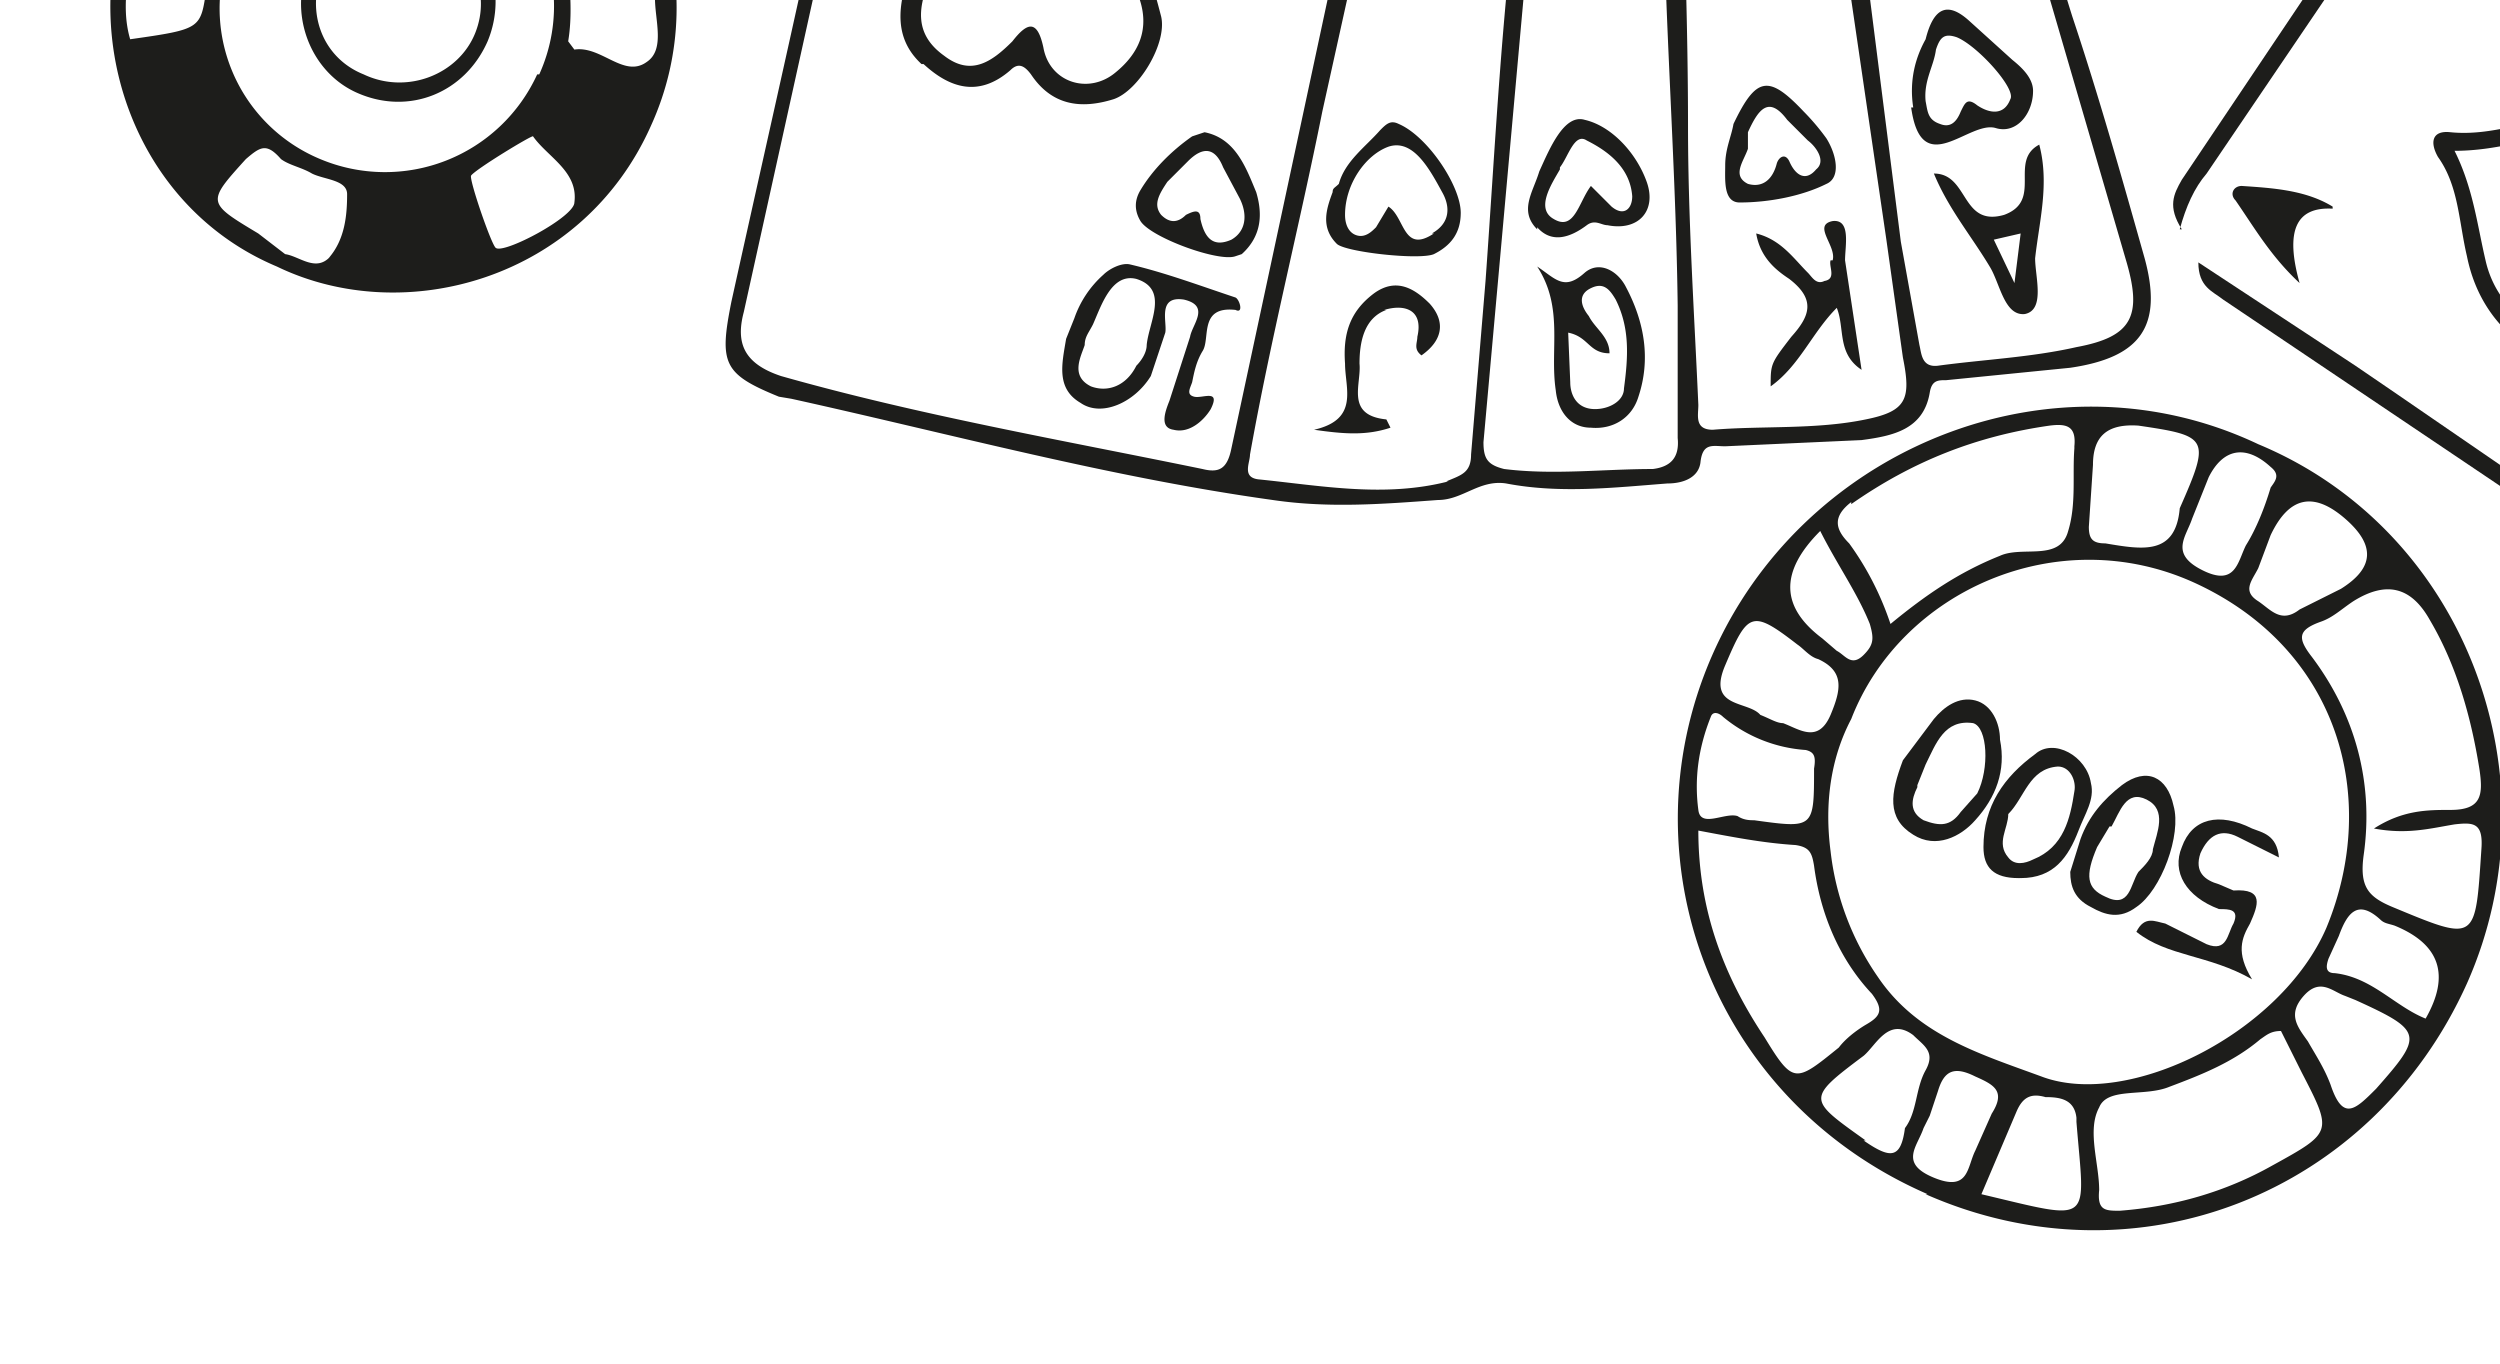 <svg width="121" height="66" fill="none" xmlns="http://www.w3.org/2000/svg"><path d="M105.5 11.1c.3-1.1.7-2 1.3-2.7l8-11.8c2-3.1 2.2-3.2 5.4-1.3h.2c7.3 5 14.7 9.8 22 14.7 2.1 1.4 2.2 2 .8 4L135 26.3c-2.5 3.7-2.4 3.7-6.2 1.4-5-3.2-9.8-6.6-14.8-10l-7.6-5c0 1.2.7 1.4 1.2 1.8l21.1 14.2c3 2 4.5 1.8 6.5-1.1l9-13.4c1.3-2.1 1-3.4-1.2-4.8L136 4.8 120-5.9c-2-1.4-3.8-1.2-4.8.3l-9.6 14.3c-.4.7-.7 1.3 0 2.4Z" fill="#1D1D1B"/><path d="M129.8 7.4c-.9-1.7-2.6-2-4.3-2l-1.2.2c-1.9.2-3.7 1-5.7.8-.9-.1-1 .5-.6 1.2 1 1.4 1 3.1 1.4 4.8.3 1.5 1 2.8 2.1 3.8 2.1 1.9 4 1.3 4.8-1.3.2-.9.5-1 1.1-.5.8.6 1.3 1.4 1.7 2.3.9-.4 1-1.2 1.3-1.8.4-.8 1.2-1.7 1-2.5-.4-.7-1.6 0-2.3-.5l-.3-.2c1.2-1.3 2-2.7 1-4.3Zm-.4 5.5c.3 0 .8 0 .8.5s-.3 1-.8 1.3c-.4.4-.6 0-.8-.3-1-.8-1.9-1.8-3.4-1.4.2 1.3.7 2.6-.6 3.2-1.3.6-2.3-.3-3.1-1.3a5 5 0 0 1-1.2-2.3c-.4-1.7-.6-3.5-1.5-5.3 2 0 3.8-.6 5.6-1 1.1-.1 2.3-.1 3.4.4.9.4 1.5 1.1 1.5 2.1s-.5 1.7-1.4 2.1c-.3.2-1 0-.9.6.1.6.5 1 1 1.1l1.4.3ZM112.9 10c-1.3-.8-2.9-.9-4.4-1-.4 0-.6.4-.3.7.9 1.3 1.7 2.7 3.1 4-.7-2.5-.2-3.7 1.6-3.6ZM41.1-11.4c-1.8 8.7-3.8 17.4-5.7 26-.6 3-.4 3.5 2.3 4.6l.6.1c7.7 1.7 15.4 3.8 23.3 4.9 2.7.4 5.3.2 8 0 1.2 0 2-1 3.3-.8 2.6.5 5.2.2 7.8 0 .8 0 1.5-.3 1.6-1 .1-1 .6-.8 1.2-.8l6.6-.3c1.5-.2 3-.5 3.3-2.3.1-.6.4-.6.8-.6l6-.6c3.4-.5 4.5-2 3.6-5.3-1.1-3.9-2.2-7.8-3.5-11.7-1.8-5.7-3-11.5-5.2-17-.5-1.1-1.1-1.7-2.4-1.4-1.7.4-3.3.8-5 1-1.7.4-3 1.7-4.6 1.9-7.5 1-15 2.5-22.6 2.3-4.7-.2-9.4-.5-13.8-2.1-4.6-1.6-4.5-1.6-5.6 3Zm29 34.7c-3.1.8-6.2.2-9.2-.1-.8-.1-.4-.8-.4-1.2 1-5.6 2.4-11.1 3.5-16.6l2.7-12.2.1-.9c.1-2.3.1-2.3 2.4-1.9l3.6.9c.8.3 1 .9.9 1.7-1 6.9-1.3 13.7-1.8 20.6l-.7 8.4c0 .9-.5 1-1.2 1.3ZM93.1-17c1-.2 1 .7 1.2 1.2 1.8 4.6 3 9.3 4.4 14l4.2 14.4c.8 2.7.3 3.7-2.4 4.2-2.2.5-4.5.6-6.7.9-.8.1-.8-.6-.9-1l-.9-5L89.5-8c-.2-1.1-.6-2.2-.5-3.3.2-1.9-.7-2.8-2.5-3-.4 0-.9-.2-1.3-.4v-.5l8-1.7Zm-7 3.4c1.5.2 2 .6 2.1 2.4.2 3.5.8 7 1.3 10.5l1.8 12.3.8 5.7c.4 2 .2 2.6-1.8 3-2.4.5-5 .3-7.4.5-.9 0-.7-.7-.7-1.2-.2-4.5-.5-9-.5-13.5 0-5-.2-9.8-.3-14.7 0-1.6-.8-2.5-2.4-2.8l-6.3-1c4.5-.4 8.8-2 13.4-1.2Zm-6.5 3.2c.7.2.9.9.9 1.5-.1 8 .6 15.8.7 23.7v6.4c.1 1-.4 1.4-1.2 1.5-2.4 0-4.8.3-7.2 0-.8-.2-1-.5-1-1.3l2.4-26.6c0-.6.3-1.2.3-1.9-.1-1.5-.6-2.5-2.3-2.7-1.8-.3-3.5-1-5.3-1.3 4.3-.4 8.5-.3 12.7.7Zm-36-4.3a56.1 56.1 0 0 0 19.4 3.1c2.7.1 3.4 1.2 2.9 3.9l-6.3 29.4c-.2 1-.6 1.2-1.4 1-6.8-1.4-13.7-2.6-20.4-4.5-1.8-.6-2.2-1.6-1.8-3.1l6.1-27.6.5-2c0-.3.4-.5 1-.2Z" fill="#1D1D1B"/><path d="M44.7 3.1c1.3 1.2 2.7 1.6 4.2.3.4-.4.7-.2 1 .2 1 1.5 2.4 1.7 4 1.2 1.2-.4 2.6-2.7 2.3-4-.8-3.1-1.9-6.3-3.4-9.2-.6-1-1.4-1.7-2.3 0-.4.6-1.2 1.1-1.8 1.8C47-5 45.2-3.6 44-1.3c-.5 1.5-.8 3.1.6 4.4Zm.5-4.5c.3-.8 1.3-1.7 2.3-2.6 1-1 2.2-1.8 3-3 1-1.4 1.5-1.3 2.1.4l2.5 6.4c.6 1.6 0 2.8-1.1 3.7-1.3 1.1-3.2.5-3.5-1.2-.3-1.4-.8-1.2-1.5-.3-1 1-2 1.7-3.3.7-1.4-1-1.4-2.3-.5-4.1ZM51.6 16.4c-.2 1.2-.5 2.4.7 3.1 1 .7 2.6 0 3.4-1.3l.7-2.1c.1-.5-.4-1.8.9-1.6 1.3.3.4 1.2.3 1.8l-1 3.1c-.2.5-.5 1.3.2 1.4.8.2 1.5-.5 1.8-1 .5-1-.4-.5-.8-.6-.4-.1-.2-.4-.1-.7.1-.5.2-1 .5-1.5.4-.6-.2-2.2 1.6-2 .4.2.2-.5 0-.6-1.8-.6-3.4-1.2-5.1-1.6-.4-.1-1 .2-1.3.5a5 5 0 0 0-1.4 2.1l-.4 1Zm3.4-2.9c1.6.5.6 2.1.5 3.2 0 .4-.3.8-.5 1-.5 1-1.4 1.3-2.2 1-1-.5-.5-1.4-.3-2 0-.4.2-.6.4-1 .4-.9.9-2.5 2.1-2.2ZM55.2 10.7c.5.8 3.8 2 4.6 1.7l.3-.1c1-.9 1-2 .7-3-.5-1.2-1-2.6-2.5-2.9l-.6.2c-1 .7-1.9 1.6-2.5 2.6-.3.5-.3 1 0 1.5Zm1.3-1.9 1-1c.7-.7 1.3-.7 1.7.3l.8 1.5c.4.8.3 1.6-.4 2-.9.4-1.3-.1-1.5-1 0-.5-.3-.4-.7-.2-.4.4-.8.4-1.2 0-.4-.5-.1-1 .3-1.6ZM88.6 12.6c-.1.3.3.9-.3 1-.4.2-.6-.2-.8-.4-.7-.7-1.3-1.6-2.5-1.9.2 1.2 1 1.8 1.6 2.2 1.3 1 1 1.8.1 2.8-1 1.3-1 1.3-1 2.4 1.4-1 2-2.6 3.2-3.8.4 1 0 2.2 1.2 3l-.8-5.3c0-.7.3-2-.6-1.9-1 .2.2 1.2 0 1.9ZM84.2 9.8c1.4 0 3-.3 4.2-.9.7-.3.5-1.4 0-2.2a11 11 0 0 0-1.1-1.3c-1.7-1.8-2.3-1.7-3.4.6-.1.6-.4 1.2-.4 2 0 .7-.1 1.8.7 1.8Zm2.3-4 1 1c.4.3.9 1 .4 1.4-.5.6-1 .3-1.3-.4-.2-.4-.5-.2-.6.1-.2.8-.7 1.2-1.4 1-.8-.4-.2-1.1 0-1.7v-.8c.5-1.1 1-1.8 1.9-.6ZM96.3 12.9c.5.8.7 2.4 1.7 2.3 1-.2.5-1.8.5-2.7.2-1.8.7-3.6.2-5.5-1.5.8.2 2.7-1.7 3.4-2.1.6-1.7-2-3.4-2 .7 1.7 1.8 3 2.7 4.5Zm1.5-1.6-.3 2.4-1-2.1 1.3-.3ZM92.5 5.2c.5 3.6 2.8.6 4.1 1 1 .3 1.8-.7 1.8-1.8 0-.6-.5-1.1-1-1.5L95.3 1c-1-.9-1.7-.7-2.1.9-.5.9-.8 2-.6 3.3Zm2.2-3.4c1 .4 2.9 2.5 2.6 3-.3.8-1 .7-1.6.3-.5-.4-.6-.1-.8.3-.2.5-.5.8-1 .6-.6-.2-.6-.6-.7-1.1-.1-1 .4-1.7.5-2.5.2-.6.4-.8 1-.6ZM69.4 12.3c.8-.4 1.3-1 1.3-2 0-1.3-1.6-3.7-3-4.3-.4-.2-.6 0-.9.3-.7.8-1.7 1.5-2 2.6-.2.2-.3.2-.3.4-.3.8-.6 1.7.2 2.5.4.4 4 .8 4.7.5Zm0-1c-1.5 1-1.4-.8-2.2-1.3l-.6 1c-.2.2-.5.5-.9.4-.4-.1-.6-.5-.6-1 0-1.5 1-2.9 2.1-3.3 1.2-.4 2 1.1 2.6 2.2.4.7.4 1.5-.5 2ZM67 15c1-.3 1.9 0 1.6 1.3 0 .3-.2.6.2.9 1-.7 1.2-1.6.4-2.5-.7-.7-1.6-1.3-2.7-.5-1.2.9-1.5 2-1.4 3.4 0 1.2.7 2.7-1.5 3.2 1.4.2 2.5.3 3.7-.1l-.2-.4c-2-.2-1.2-1.7-1.3-2.7 0-1 .2-2.2 1.3-2.6ZM76.7 13.2c-1 .9-1.4.3-2.3-.3 1.3 2 .6 4 .9 6 .1 1 .7 1.8 1.7 1.8 1.1.1 2-.5 2.3-1.5.6-1.8.3-3.6-.6-5.3-.4-.8-1.3-1.3-2-.7Zm1.5 1.3c.7 1.4.6 2.8.4 4.3 0 .6-.7 1-1.4 1-.9 0-1.2-.7-1.2-1.3l-.1-2.4c1 .2 1 1 2 1 0-.8-.7-1.2-1-1.8-.4-.5-.5-1 0-1.3.7-.4 1 0 1.3.5ZM74.4 11c.7.8 1.6.5 2.4-.1.4-.3.7 0 1 0 1.5.3 2.4-.7 1.9-2.1-.5-1.4-1.7-2.7-3-3-1-.3-1.7 1.4-2.2 2.5-.3 1-1 1.9-.1 2.8Zm1.1-2.9c.4-.5.7-1.7 1.3-1.3 1 .5 2.1 1.3 2.2 2.7 0 .6-.4 1-1 .5L77 9c-.6.8-.8 2.2-1.8 1.6-.9-.5-.1-1.7.3-2.4ZM6.2-4.5c-2.4 6.4.3 14.5 7.2 17.4 6.2 3 14.8.6 18.1-6.8 3.2-7 0-15.3-6.8-18.3-7.7-3.3-15.8.8-18.5 7.7ZM16 12.4c-.7.8-1.5 0-2.2-.1l-1.3-1C10 9.8 10 9.8 11.9 7.7c.7-.6 1-.8 1.7 0 .4.3 1 .4 1.5.7.6.3 1.7.3 1.7 1 0 1-.1 2.2-.9 3.1Zm8-.4c-.2-.1-1.3-3.3-1.2-3.5.2-.3 3-2 3-1.9.7 1 2.2 1.7 2 3.2 0 .7-3.4 2.5-3.8 2.2ZM31-2.8c.8 0 .6 1.1.7 1.7v1c0 1.1.5 2.5-.4 3.1-1.1.8-2.2-.8-3.5-.6l-.3-.4c.2-1.2.1-2.4 0-3.7 1.2-.4 2.3-1 3.5-1Zm-5 6.4a8.1 8.1 0 0 1-10.5 4.1A7.9 7.9 0 0 1 11.4-3a8 8 0 0 1 10.7-4 8 8 0 0 1 4 10.6Zm-3-15.3c1.5 0 2.9 1 4 2 .4.3.3.6.2.8l-.5.7c-1.6 2-1.6 2-3.8.6-.4-.3-1-.4-1.6-.7l.3-.8c.4-1 .5-2.6 1.4-2.6ZM11.3-10a13 13 0 0 1 4-2h.4l.6 3.1c.2.8-.3.9-.7 1-.8.1-1.5 1.1-2.2.7-.8-.4-1.5-1.3-2.2-2-.2-.3-.3-.5 0-.8Zm-4 6 2.2 1.4c1 .5.6 1.3.5 2-.3 2-.2 2-3.7 2.5-.5-1.7 0-3.5.3-5.2 0-.3 0-1 .7-.7Z" fill="#1D1D1B"/><path d="M15-1.8c-1.1 2.4 0 5.3 2.3 6.3 2.5 1.1 5.2 0 6.3-2.5 1-2.4 0-5.2-2.3-6.3A4.7 4.7 0 0 0 15-1.8Zm5.8-1.6c2 .9 3 3 2.2 5-.8 2-3.3 3-5.4 2-2-.8-2.8-3-2-5 .8-2 3.1-2.9 5.2-2ZM93.2 57.8c10.2 4.5 21.6 0 26.2-10.2 4.4-9.9 0-21.9-10.1-26.1-9.7-4.6-21.3-.1-26 9.3-5 10-.8 22.3 10 27Zm-11-18.6c-.2-1.5 0-3 .6-4.5.1-.3.4-.2.6 0a7 7 0 0 0 4 1.6c.4.1.5.3.4.9 0 2.9 0 2.9-2.9 2.5-.2 0-.5 0-.8-.2-.6-.2-1.8.6-1.9-.3Zm24-11c7 3.2 9 10.4 6.4 16.7-2.2 5.1-9.6 8.8-13.8 7.2-3-1.1-6-2-7.9-4.8a13.3 13.3 0 0 1-2.3-6.1c-.3-2.3 0-4.5 1-6.4 2.4-6.2 10-9.6 16.6-6.6Zm-20.8 22c-2-3-3.2-6.2-3.2-10 1.6.3 3.1.6 4.7.7.7.1.8.4.9 1 .3 2.3 1.2 4.5 2.8 6.2.6.8.4 1.1-.3 1.5-.5.3-1 .7-1.3 1.1-2.1 1.7-2.2 1.8-3.6-.5Zm4.9 5c-2.8-2-2.9-2-.1-4.1.6-.5 1.2-1.9 2.4-1 .5.5 1.1.8.6 1.7-.5.9-.4 2-1 2.8-.2 1.5-.7 1.5-2 .6Zm6.1-1.3-.8 1.8c-.4.8-.3 2-2 1.3s-.8-1.5-.5-2.4l.3-.6.4-1.2c.3-1 .8-1.2 1.8-.7.9.4 1.5.7.8 1.8Zm-.5 3.9 1.7-4c.3-.7.7-.9 1.4-.7.7 0 1.4.1 1.5 1v.2c.4 5 .9 4.8-4.6 3.5Zm14.1-1.4c-2.3 1.3-4.8 2-7.4 2.2-.7 0-1.1 0-1-1 0-1.3-.6-2.9 0-4 .4-1 2.2-.5 3.4-1 1.6-.6 3.1-1.2 4.4-2.3.3-.2.5-.4 1-.4l1 2c1.5 2.9 1.5 2.9-1.4 4.5Zm5-3.7c-1 1-1.6 1.6-2.2-.2-.3-.8-.7-1.4-1.1-2.1-.5-.7-1-1.3-.2-2.2.8-.9 1.4-.2 2 0l.5.2c3.3 1.5 3.3 1.7 1 4.3Zm2.4-3.4c-1.5-.6-2.6-2-4.4-2.2-.5 0-.4-.4-.3-.7l.5-1.1c.4-1.1.9-1.8 2-.8.2.2.4.2.7.3 2.2.9 2.7 2.4 1.5 4.5Zm.2-19.3c1.3 2.2 2 4.7 2.4 7.2.2 1.3.1 2-1.4 2-1.1 0-2.3 0-3.7.9 1.6.3 2.7 0 3.9-.2.9-.1 1.4-.1 1.3 1.2-.3 4.5-.2 4.5-4.3 2.8-1.2-.5-1.6-1-1.4-2.5.5-3.5-.4-6.8-2.5-9.6-.7-.9-.7-1.3.4-1.7.6-.2 1-.6 1.6-1 1.6-1 2.8-.7 3.7.9Zm-7.7-4.1c.9-1.9 2.1-2.1 3.6-.8s1.4 2.4-.2 3.4l-2 1c-.9.7-1.4 0-2-.4-.8-.5-.3-1 0-1.6l.6-1.6Zm0-3.3c.5.4.2.7 0 1-.3 1-.7 2-1.2 2.8-.4.8-.5 2-2.1 1.2s-.8-1.6-.5-2.5l.4-1 .4-1c.7-1.4 1.8-1.6 3-.5Zm-6.4-2c3.4.5 3.5.6 2 4-.2 2.3-1.8 2-3.6 1.7-.6 0-.8-.2-.8-.8l.2-3c0-1.4.7-2 2.2-1.9Zm-13.9 3.8c3-2.1 6.1-3.3 9.6-3.8.8-.1 1.3 0 1.2 1v.1c-.1 1.3.1 2.7-.3 4-.4 1.5-2.2.7-3.3 1.2-2 .8-3.6 1.9-5.3 3.3-.5-1.5-1.2-2.8-2-3.9-.7-.7-.8-1.3.1-2Zm-1.5 1.3c.8 1.6 1.8 3 2.4 4.5.2.7.2 1-.3 1.5-.6.6-.9 0-1.3-.2l-.7-.6c-2-1.5-2.1-3.2-.1-5.2ZM87 31.2c.3.2.6.6 1 .7 1.3.6 1.1 1.5.6 2.7-.6 1.4-1.5.7-2.3.4-.3 0-.6-.2-1.1-.4-.6-.7-2.6-.3-1.7-2.4 1.1-2.6 1.3-2.7 3.5-1Z" fill="#1D1D1B"/><path d="M109 47.4c-.8-1.3-.5-2-.1-2.7.4-.9.7-1.7-.8-1.6l-.7-.3c-.7-.2-1.2-.6-.9-1.5.4-.9 1-1.2 1.8-.8l2 1c-.1-1.1-.8-1.2-1.3-1.4-1.6-.8-2.9-.5-3.4.9-.5 1.2.2 2.4 1.8 3 .5 0 1 0 .7.7-.3.5-.3 1.4-1.3 1l-2-1c-.5-.1-1-.4-1.4.4 1.5 1.2 3.5 1.1 5.6 2.3ZM100.2 42.2c0 .7.2 1.3 1 1.7.7.4 1.4.6 2.2 0 1.2-.8 2.2-3.5 1.8-4.9-.3-1.4-1.3-1.9-2.5-1-.9.7-1.6 1.5-2 2.6l-.5 1.6Zm2-2.2c.4-.7.7-1.8 1.7-1.3s.5 1.6.3 2.4c0 .4-.4.8-.7 1.1-.4.6-.4 1.8-1.6 1.2-.9-.4-1-1-.4-2.4l.6-1ZM92.6 40.4c1.1.7 2.3.1 3-.7 1-1.1 1.5-2.4 1.2-3.9 0-.8-.4-1.7-1.2-1.9-.8-.2-1.5.3-2 .9l-1.5 2c-.6 1.6-.8 2.8.5 3.6Zm.2-2.4.4-1V37c.5-1 .9-2.2 2.3-2 .7.2.8 2.2.2 3.4l-.8.9c-.5.7-1 .7-1.8.4-.7-.4-.6-1-.3-1.6Z" fill="#1D1D1B"/><path d="M97.8 42.5c1.6 0 2.3-1 2.8-2.3.3-.8.8-1.5.6-2.3-.2-1.3-1.8-2.2-2.7-1.4C97 37.6 96 39 96 41c0 1 .5 1.5 1.7 1.5Zm1.8-5.4c.6 0 .9.7.8 1.2-.2 1.3-.5 2.7-2 3.3-.4.2-.9.3-1.2-.1-.6-.7 0-1.4 0-2.1.8-.8 1-2.2 2.4-2.3Z" fill="#1D1D1B"/></svg>
